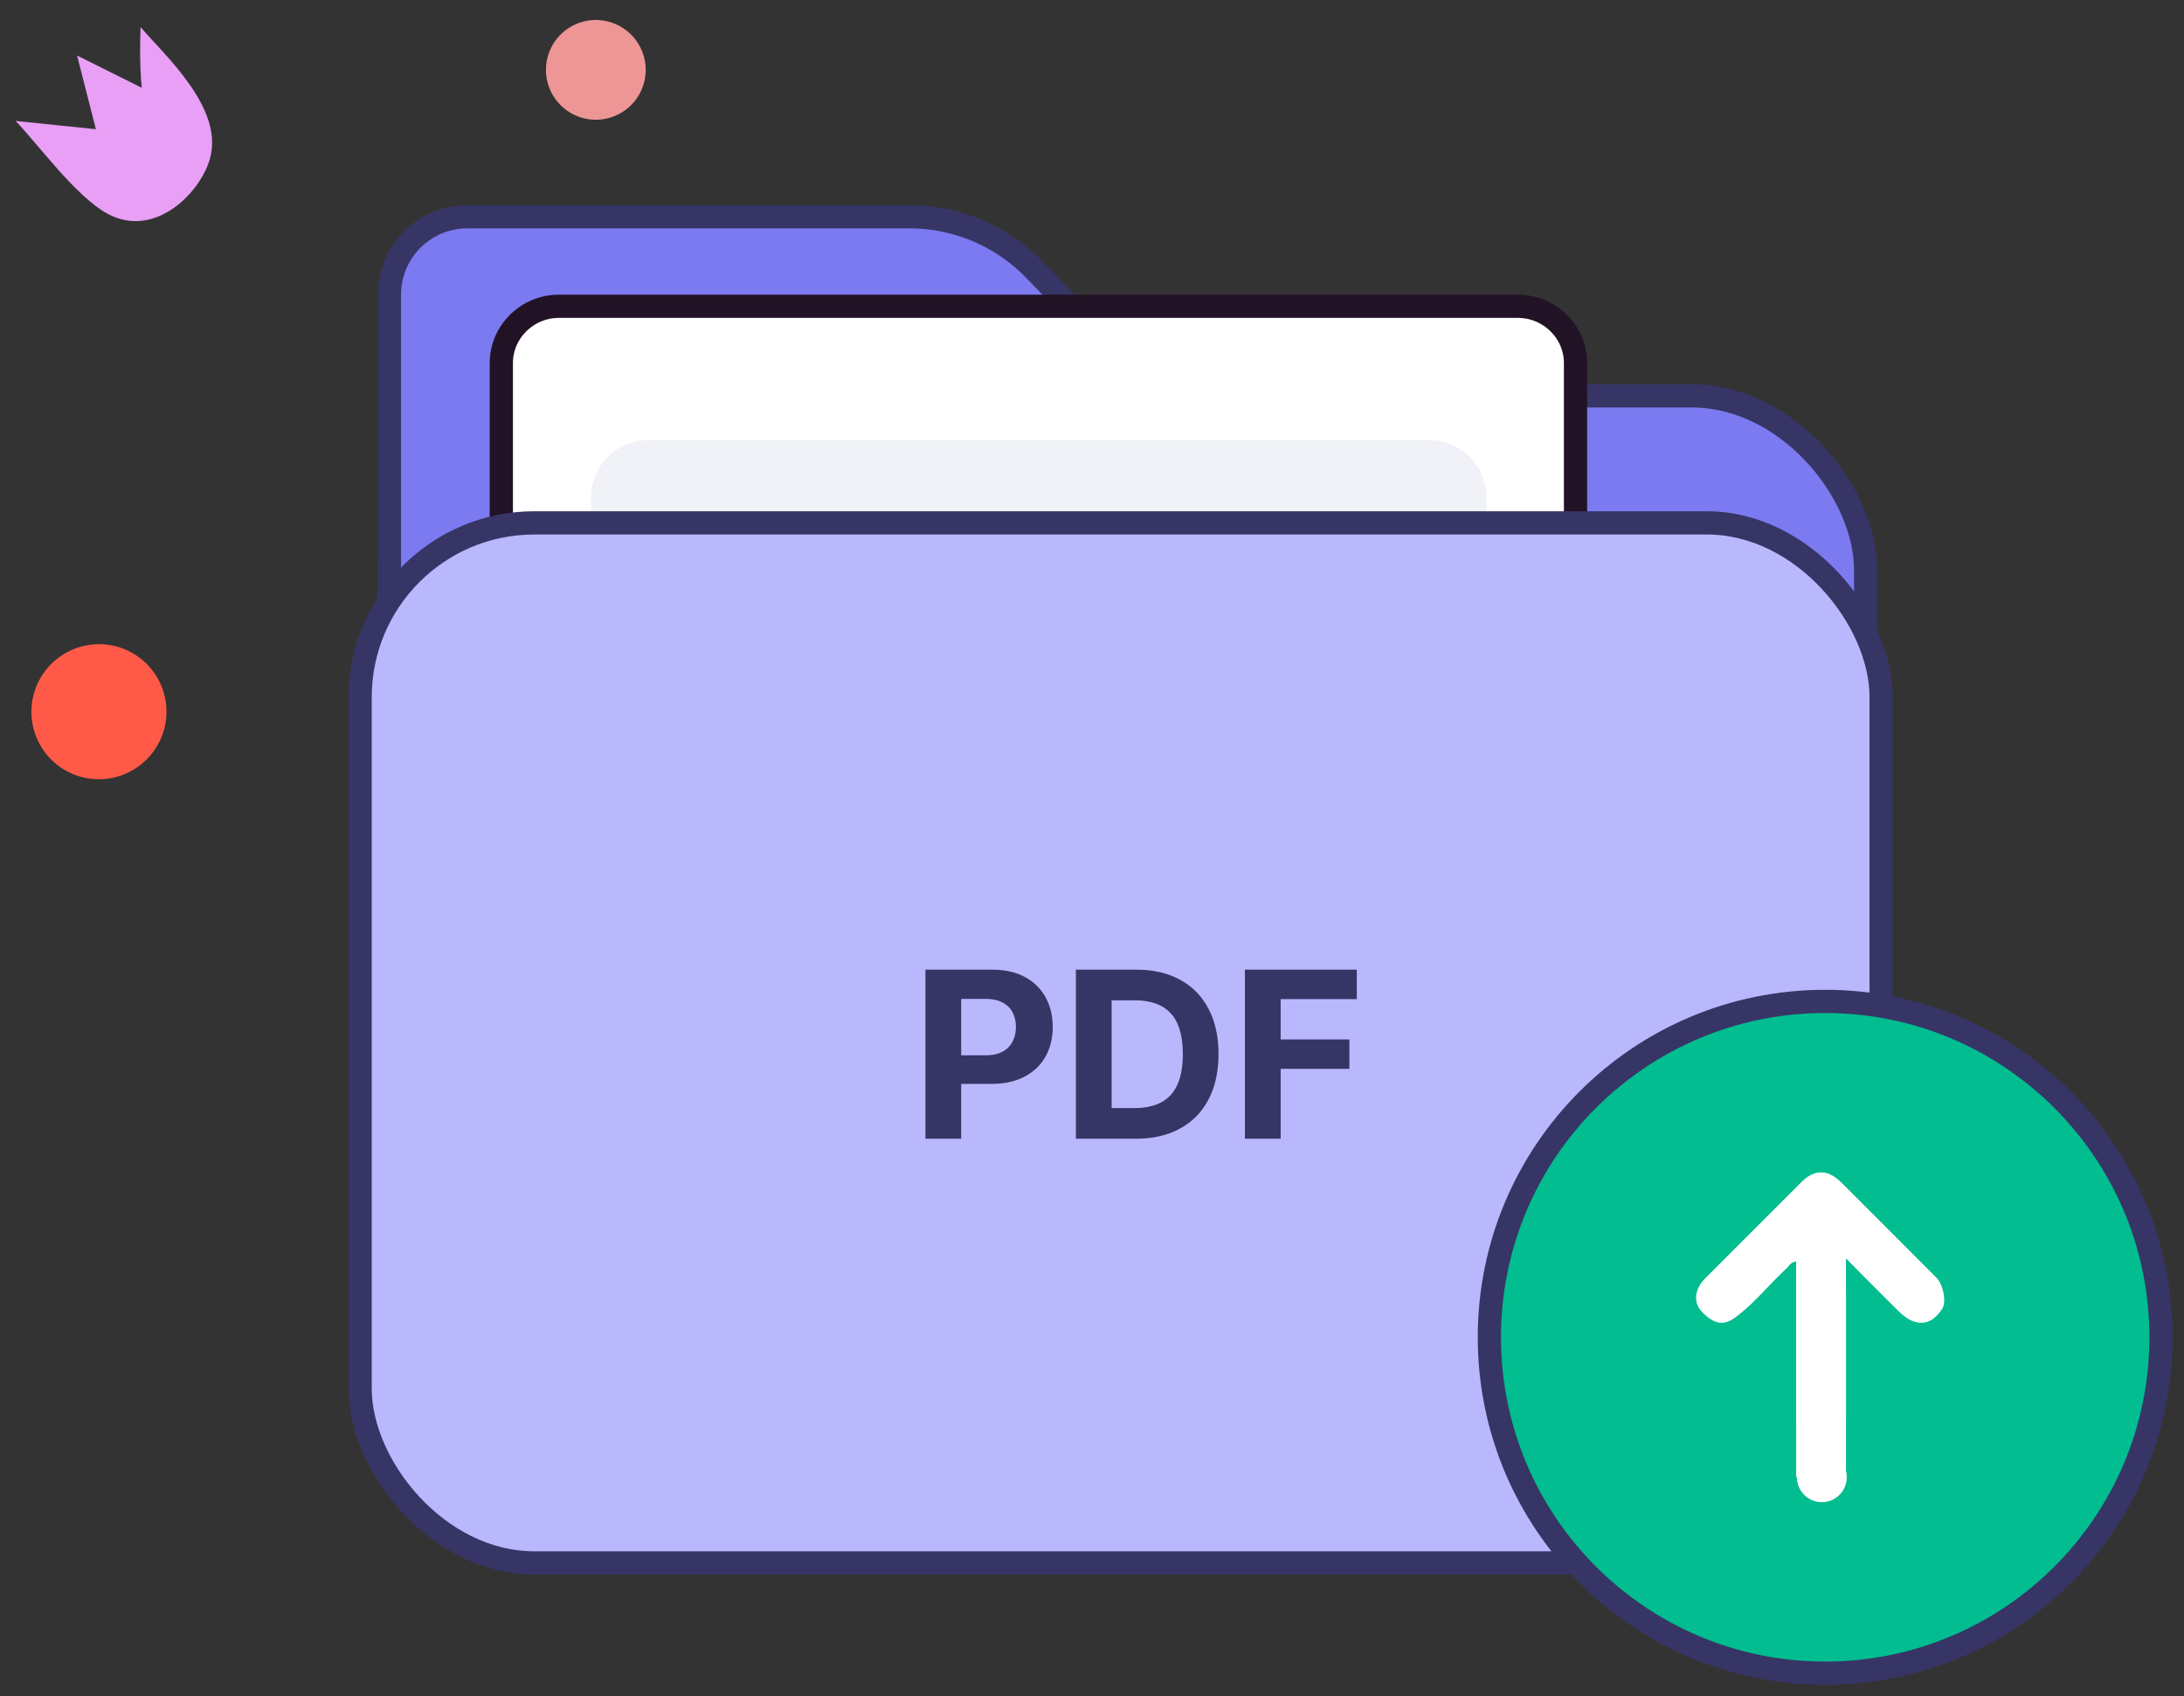 <svg xmlns="http://www.w3.org/2000/svg" width="94" height="73" fill="none">
  <rect width="100%" height="100%" fill="#333333" stroke="none"/>
  <rect width="63.539" height="44.755" x="16.761" y="17.033" fill="#7C7AF0" stroke="#363565" rx="7.5"/>
  <path fill="#7C7AF0" stroke="#363565" d="M80.3 31.029v19.7a3.353 3.353 0 0 1-3.353 3.353H20.114a3.353 3.353 0 0 1-3.353-3.353V12.68a3.353 3.353 0 0 1 3.353-3.353H39.14a7.5 7.5 0 0 1 5.38 2.275L71.484 39.37l.359.37.358-.37 8.1-8.341Z"/>
  <path fill="#fff" stroke="#221225" d="M21.577 36.725V15.62c0-1.334 1.11-2.44 2.478-2.44h41.277c1.369 0 2.479 1.106 2.479 2.44v23.705l-5.864-1.03-.187-.033-.162.1-8.867 5.45-9.187-11.326-.37-.458-.392.44-10.005 11.274-8.517-8.386-.296-.291-.34.237-2.047 1.423Z"/>
  <path fill="#F1F2F7" d="M61.532 18.941h-33.65a2.446 2.446 0 0 0-2.437 2.442v16.154l7.48 7.413 10.26-11.599 9.377 11.599 9.156-5.648 2.258.363V21.383a2.446 2.446 0 0 0-2.438-2.442h-.006Z"/>
  <rect width="65.465" height="44.755" x="15.5" y="22.5" fill="#B9B8FD" stroke="#363565" rx="7.5"/>
  <path fill="#01BD90" d="M93.169 57.388c0 7.984-6.475 14.453-14.454 14.453-7.979 0-14.46-6.469-14.46-14.453 0-7.985 6.476-14.454 14.46-14.454 7.984 0 14.454 6.475 14.454 14.454Z"/>
  <path stroke="#373565" stroke-miterlimit="10" d="M93.01 57.547C93.01 65.53 86.535 72 78.556 72c-7.978 0-14.453-6.47-14.453-14.454 0-7.984 6.469-14.454 14.453-14.454 7.985 0 14.454 6.475 14.454 14.454Z"/>
  <path fill="#fff" d="M79.236 50.872c-.568-.561-1.141-.567-1.703-.005l-4.052 4.052a2.349 2.349 0 0 0-.25.278c-.317.437-.306.913.023 1.254.5.522.92.613 1.42.25.833-.608 1.463-1.425 2.218-2.117.12-.108.187-.29.414-.29v6.663c0 .811.397 1.276 1.084 1.27.692-.005 1.061-.448 1.061-1.287V54.153c.806.811 1.504 1.515 2.208 2.213.255.25.522.488.896.544.488.069.795-.232 1.033-.584.199-.29.046-1.056-.238-1.34-1.368-1.373-2.741-2.746-4.114-4.12v.006Z"/>
  <path fill="#fff" d="M79.452 55.52h-2.145v8.047h2.145V55.52Z"/>
  <path fill="#fff" d="M78.38 64.64a1.073 1.073 0 1 0 0-2.145 1.073 1.073 0 0 0 0 2.145Z"/>
  <path fill="#FF5A47" d="M6.014 32.938a2.903 2.903 0 1 0-3.519-4.618 2.903 2.903 0 0 0 3.52 4.618Z"/>
  <path fill="#EE9596" d="M26.945 4.714a2.146 2.146 0 1 0-2.6-3.415 2.146 2.146 0 0 0 2.6 3.415Z"/>
  <path fill="#E89FF5" d="M9.04 6.82C8.613 8.33 6.647 10.282 4.64 9.204 3.27 8.469 1.653 6.22.67 5.204l3.457.356-.81-3.171 2.784 1.388C6.064 3.49 6 2.57 6.05 1.163c1 1.182 3.6 3.48 2.988 5.652l.002.004Z"/>
  <path fill="#363565" d="M39.832 49v-7.273h2.87c.551 0 1.021.106 1.41.316.388.209.684.499.887.87.206.37.31.796.31 1.279 0 .483-.105.909-.313 1.278-.209.37-.51.657-.906.863-.393.206-.869.309-1.427.309h-1.83V45.41h1.581c.296 0 .54-.051.731-.153.195-.104.339-.247.434-.43.097-.184.145-.396.145-.635 0-.242-.048-.452-.145-.632a.972.972 0 0 0-.434-.423c-.194-.102-.44-.153-.738-.153H41.37V49h-1.538Zm9.053 0h-2.578v-7.273h2.6c.73 0 1.36.146 1.889.437.528.289.934.704 1.218 1.246.286.543.43 1.191.43 1.947 0 .757-.144 1.408-.43 1.953a2.953 2.953 0 0 1-1.226 1.253c-.53.291-1.164.437-1.903.437Zm-1.04-1.318h.976c.455 0 .837-.08 1.147-.24.313-.164.547-.416.703-.757.159-.344.238-.786.238-1.329 0-.537-.08-.976-.238-1.317a1.541 1.541 0 0 0-.7-.753c-.31-.16-.692-.241-1.146-.241h-.98v4.637ZM53.581 49v-7.273h4.816v1.268H55.12v1.733h2.958v1.268H55.12V49h-1.538Z"/>
</svg>
